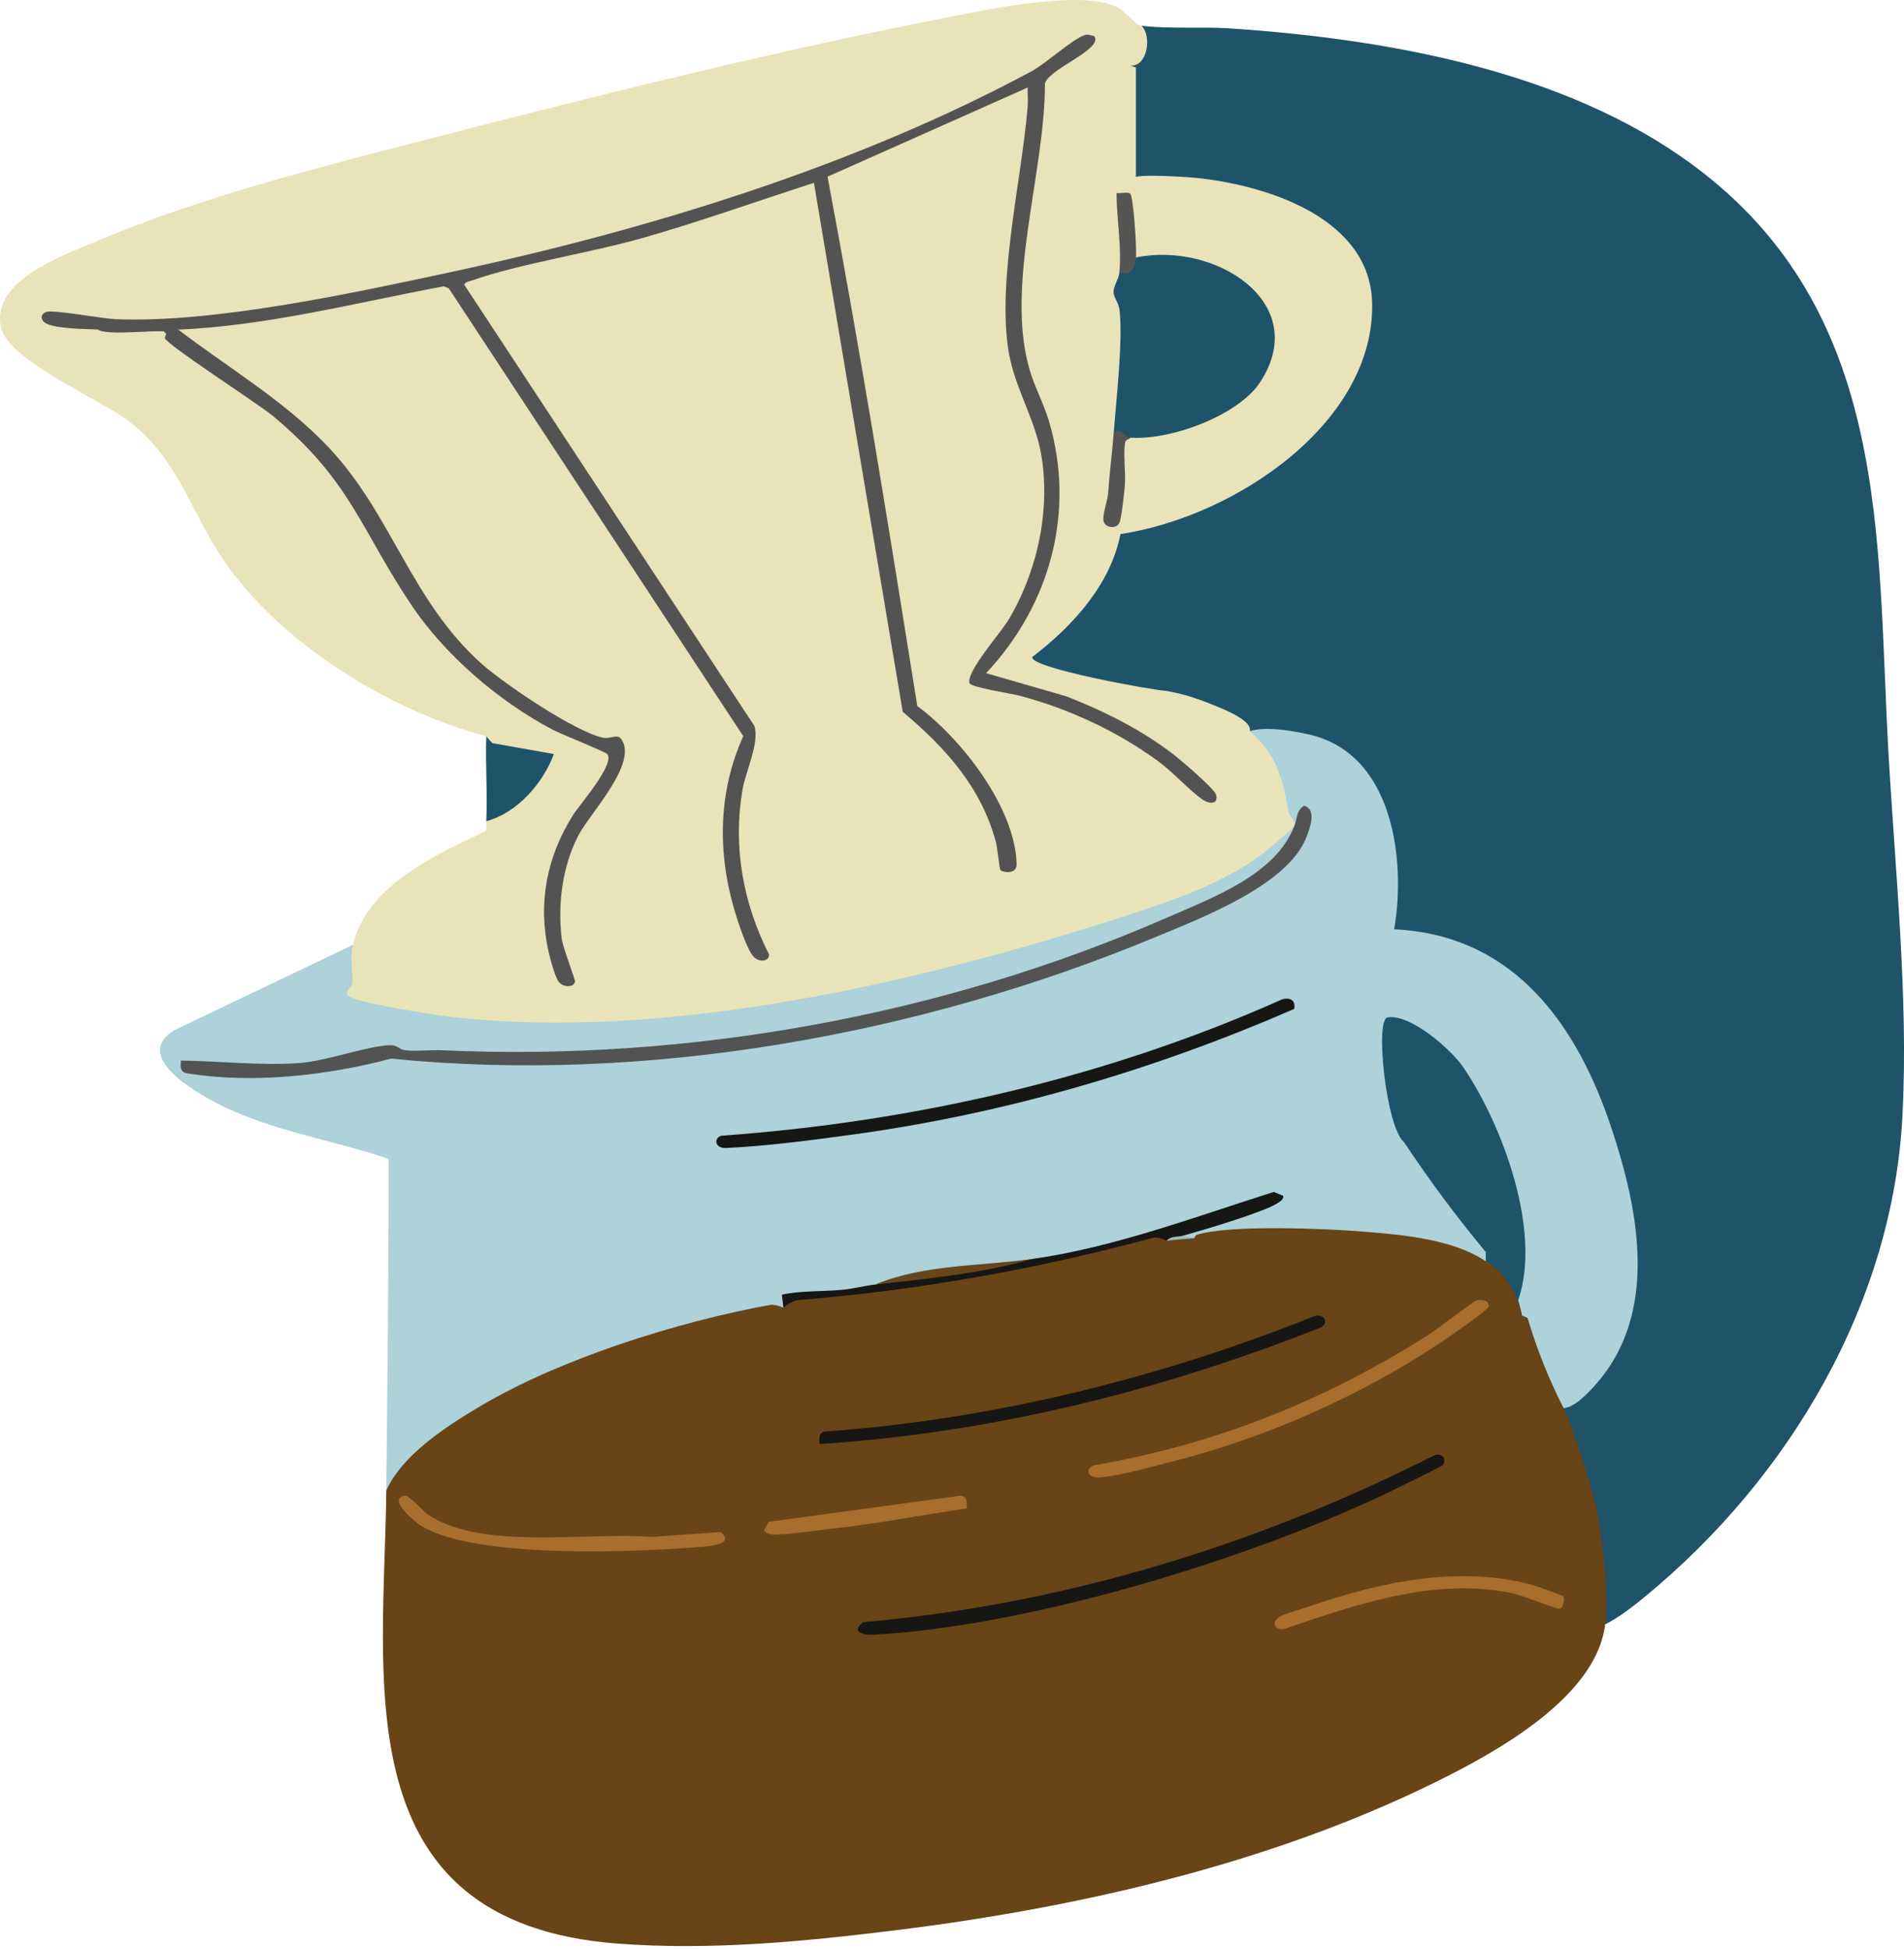 <svg width="170" height="174" viewBox="0 0 170 174" fill="none" xmlns="http://www.w3.org/2000/svg">
<path d="M143.32 145.026L142.873 144.533C143.184 138.202 141.659 131.963 139.255 126.126L139.603 125.716L139.758 125.227C147.174 120.393 146.295 111.013 144.29 103.714C141.608 93.945 136.323 84.138 124.21 83.221C124.488 77.218 124.686 68.881 117.5 66.219C115.999 65.665 113.924 65.508 112.328 65.578L111.59 65.268C111.26 64.989 109.745 64.094 109.274 63.85C103.684 60.927 96.555 62.144 91.266 58.719C95.261 55.892 98.607 52.027 99.731 47.38C109.797 45.675 122.116 37.673 122.022 27.233C121.938 18.25 108.569 15.47 100.931 16.312V5.863C100.931 5.78 101.741 4.999 101.868 4.432C102.042 3.634 101.694 3.006 101.924 2.299C104.371 2.604 107.27 2.369 109.731 2.53C123.947 3.477 139.749 6.326 151.127 14.716C168.92 27.835 167.531 48.122 168.614 67.223C169.211 77.781 170.407 89.085 169.861 99.643C169.009 116.148 159.965 131.815 146.798 142.617C145.777 143.455 144.525 144.424 143.325 145.026H143.32Z" fill="#1F536A"/>
<path d="M43.418 65.734C45.479 66.28 47.982 66.537 50.109 66.886C49.502 69.028 48.302 70.73 46.509 72.165C46.048 72.532 43.813 74.412 43.418 73.321C43.535 70.804 43.328 68.256 43.418 65.739V65.734Z" fill="#1F536A"/>
<path d="M43.418 65.735C34.538 63.379 24.995 57.336 20.012 50.085C16.901 45.565 15.894 40.679 11.024 37.271C8.515 35.517 0.723 32.08 0.092 29.252C-0.825 25.13 5.334 22.922 8.544 21.565C16.727 18.097 25.771 15.645 34.439 13.398C50.072 9.345 66.951 5.043 82.786 1.91C86.715 1.134 96.306 -1.043 99.665 0.597C100.531 1.02 101.341 2.224 101.92 2.299C102.856 3.197 102.484 5.95 100.927 5.863L101.421 6.02V16.05L100.927 16.325C101.011 16.107 101.157 15.941 101.369 15.819C101.868 15.536 106.089 15.797 106.974 15.898C113.609 16.631 122.272 19.663 122.507 26.945C122.846 37.607 110.432 46.106 100.042 47.685C99.181 52.109 95.863 55.84 92.183 58.645C91.736 59.605 103.044 61.651 104.056 61.673C105.872 61.965 107.548 62.593 109.209 63.309C109.999 63.649 111.816 64.504 111.585 65.281C112.964 65.333 113.806 66.965 114.338 68.043C115.157 69.692 115.637 71.987 115.547 73.784C112.719 78.042 107.096 80.076 102.122 81.725C85.064 87.383 66.081 92.03 47.841 91.746C46.717 91.729 31.785 90.708 30.788 89.255C30.36 88.635 30.515 88.291 30.966 87.754L30.919 84.918L31.508 84.356C32.755 79.133 38.679 76.406 43.366 74.199C43.484 73.915 43.394 73.614 43.408 73.322C46.218 72.571 48.514 69.875 49.451 67.323L43.954 66.35L43.408 65.739L43.418 65.735Z" fill="#E9E3B9"/>
<path d="M8.713 29.418C7.597 29.374 5.127 29.353 4.181 28.908C3.569 28.615 3.565 28.017 4.167 27.843C4.835 27.647 9.146 28.45 10.327 28.497C19.136 28.864 31.719 26.128 40.448 24.252C58.085 20.457 76.405 14.802 92.07 6.382C93.364 5.688 95.689 3.551 96.79 3.154C97.157 3.023 97.355 3.154 97.698 3.223C98.588 4.397 93.416 6.234 93.294 7.516C93.312 15.361 89.713 25.505 91.938 33.039C92.4 34.605 93.204 36.071 93.67 37.642C96.009 45.591 93.849 53.924 88.042 60.102L95.223 62.174C98.616 63.51 101.924 65.159 104.762 67.349C105.439 67.868 108.413 70.403 108.573 70.944C108.818 71.768 108.051 71.856 107.359 71.376C106.089 70.49 104.804 68.981 103.378 67.942C99.745 65.294 95.51 63.309 91.063 62.122C90.291 61.917 86.687 61.372 86.564 60.996C86.24 59.993 89.364 56.49 90.061 55.316C92.672 50.91 93.84 45.386 92.931 40.395C92.456 37.799 91.016 35.229 90.338 32.686C88.668 26.46 91.218 16.22 91.755 9.536C91.802 8.965 91.736 8.385 91.755 7.817L73.887 15.775C76.847 31.482 79.383 47.258 81.901 63.034C85.972 66.057 90.626 72.157 90.771 77.13C90.8 78.134 89.468 77.889 89.313 77.654C89.242 77.545 89.049 75.66 88.913 75.158C87.6 70.316 84.503 66.83 80.602 63.557L72.673 16.325C67.619 17.952 62.612 19.745 57.492 21.216C52.707 22.59 46.467 23.519 42.058 25.064C41.818 25.147 41.596 25.16 41.441 25.404L67.351 64.81C67.84 66.302 66.575 68.863 66.292 70.516C65.431 75.56 66.325 80.612 68.664 85.21C68.701 85.874 67.732 85.956 67.243 85.368C66.664 84.674 65.949 82.475 65.662 81.546C64.057 76.314 64.076 70.787 66.363 65.726L40.067 25.74L39.629 25.561C31.945 26.997 23.748 29.113 15.898 29.427C15.39 29.907 14.981 30.138 14.59 29.527C12.618 29.645 10.661 29.61 8.713 29.427V29.418Z" fill="#535353"/>
<path d="M15.903 29.418C20.402 32.856 25.4 35.788 29.282 39.88C35.013 45.927 36.67 53.636 43.041 59.299C45.018 61.057 51.328 65.329 53.832 65.865C54.486 66.005 55.093 65.503 55.441 65.957C57.065 68.064 52.627 72.663 51.629 74.609C50.199 77.392 49.799 80.677 50.142 83.744C50.236 84.573 51.385 87.466 51.338 87.662C51.215 88.168 50.298 88.186 49.888 87.658C49.559 87.235 49.131 85.629 48.994 85.04C48.011 80.704 48.768 76.598 51.154 72.785C51.728 71.869 54.923 68.239 54.227 67.331C54.072 67.126 50.1 65.543 49.366 65.163C44.519 62.615 39.729 58.475 36.773 54.081C32.181 47.253 31.352 42.934 24.336 37.114C23.018 36.023 14.831 30.749 14.727 30.19C14.694 30.02 14.953 29.675 14.915 29.649C14.482 29.344 9.617 30.046 8.718 29.418C10.986 29.505 13.64 29.51 15.908 29.418H15.903Z" fill="#535353"/>
<path d="M100.931 39.074C100.517 39.449 100.023 39.296 99.444 38.615C99.665 35.679 100.277 30.387 99.957 27.682C99.872 26.98 99.434 26.565 99.425 26.098C99.411 25.523 99.882 24.947 99.938 24.366C100.456 23.93 100.95 23.472 101.425 22.988C108.446 21.539 117.133 26.984 112.535 34.091C110.601 37.084 104.554 39.322 100.931 39.074Z" fill="#1F536A"/>
<path d="M99.444 38.611C100.268 38.14 100.221 39.021 100.931 39.069C100.446 39.339 100.465 39.344 100.418 39.85C100.315 40.954 100.522 42.188 100.432 43.318C100.385 43.951 100.136 46.311 99.933 46.708C99.642 47.284 98.536 47.14 98.512 46.364C98.493 45.727 98.894 44.701 98.941 44.008C99.063 42.188 99.312 40.343 99.439 38.611H99.444Z" fill="#555454"/>
<path d="M99.939 24.362C100.165 21.993 99.699 19.598 99.689 17.237C100.028 17.281 100.645 17.128 100.894 17.272C101.2 17.442 101.506 22.264 101.426 22.988C101.318 23.939 101.148 24.515 99.939 24.366V24.362Z" fill="#555554"/>
<path d="M135.886 117.448C134.902 115.781 133.778 114.21 132.662 112.622C127.467 105.206 122.319 102.143 122.983 92.274C123.025 91.62 123.312 90.996 123.242 90.328C125.952 90.407 128.493 91.999 130.187 93.888C133.208 97.252 137.142 108.164 136.869 112.509C136.766 114.162 135.909 115.79 135.881 117.452L135.886 117.448Z" fill="#1F536A"/>
<path d="M111.59 65.272C113.044 64.836 115.341 65.233 116.846 65.569C124.498 67.279 125.524 76.987 124.479 82.968C135.462 83.483 140.944 91.903 143.881 100.721C146.328 108.076 148.187 117.343 142.333 123.77C141.726 124.433 140.563 125.672 139.599 125.72C139.589 125.698 139.232 125.807 139.109 125.554C138.173 123.608 135.853 119.346 135.881 117.448L135.556 116.065C137.669 109.97 134.187 100.481 130.629 95.258C129.58 93.718 125.938 90.498 123.881 90.839C122.766 91.022 123.74 100.638 125.368 101.986C127.604 105.358 130.032 108.626 132.658 111.789V112.623C125.914 110.201 118.62 110.075 111.449 110.315C109.99 110.363 108.056 110.432 106.626 110.554C106.16 110.594 105.83 110.515 105.633 110.323L105.717 109.817C108.757 109.119 111.43 108.133 113.736 106.855C106.974 109.425 100.042 111.34 92.946 112.596L92.245 112.391C87.511 113.063 82.805 113.827 78.114 114.691C77.869 115.157 77.379 115.397 76.65 115.402L70.391 115.951C70.453 116.379 70.302 116.649 69.935 116.763C63.243 117.971 55.244 120.349 49.023 123.002C43.503 125.358 38.218 128.591 34.487 133.08C34.59 123.211 34.712 113.334 34.698 103.465C29.644 101.755 24.087 100.956 19.358 98.496C17.141 97.339 11.866 94.242 15.56 91.982L31.508 84.36C31.202 85.638 31.578 87.143 31.433 87.885C31.381 88.151 30.891 88.409 31.014 88.823C31.202 89.46 38.877 90.621 40.091 90.764C59.319 93.055 82.165 87.702 100.301 81.834C104.673 80.42 109.327 78.854 112.931 76.075C113.27 75.813 115.477 73.937 115.543 73.784C115.882 74.347 115.731 74.962 115.101 75.634C112.357 79.853 100.96 83.954 96.207 85.625C77.064 92.357 57.319 95.267 36.995 94.268C57.545 96.031 77.29 92.305 96.508 85.756C101.892 83.924 112.908 79.901 115.83 75.302C116.503 74.247 116.945 71.114 116.145 73.527L115.548 73.789C115.726 73.37 115.133 72.912 115.063 72.515C114.545 69.692 114.061 67.375 111.581 65.285L111.59 65.272Z" fill="#ADD2D9"/>
<path d="M105.642 110.324C105.242 110.494 104.748 110.647 104.155 110.782C98.913 111.545 92.922 113.67 87.346 114.617C81.6 115.594 75.511 115.755 69.949 116.759L69.808 115.594C71.473 115.219 73.506 115.324 75.276 115.149C76.231 115.053 77.163 114.8 78.127 114.691C82.814 113.827 87.525 113.064 92.259 112.392C99.548 111.345 106.776 108.618 113.731 106.419L114.569 106.764C114.639 107.069 114.291 107.283 114.051 107.431C112.715 108.269 107.435 109.822 105.642 110.324Z" fill="#161614"/>
<path d="M115.556 73.775C115.839 73.051 115.74 72.37 116.427 71.939C117.603 72.24 116.949 73.932 116.667 74.691C115.043 79.002 107.331 81.938 103.081 83.701C82.146 92.387 57.746 96.807 34.914 94.516C29.248 96.017 22.618 96.785 16.769 95.838C16.03 95.721 16.124 95.275 16.148 94.691C19.644 94.726 23.178 95.158 26.679 94.918C29.15 94.748 32.975 93.321 34.895 93.317C35.465 93.317 35.705 93.714 36.114 93.762C37.192 93.884 38.448 93.722 39.568 93.775C61.539 94.769 84.108 90.677 103.99 82.017C108.281 80.145 113.876 78.108 115.552 73.775H115.556Z" fill="#535353"/>
<path d="M115.548 90.083C103.04 95.524 89.704 99.463 75.977 101.318C72.344 101.811 68.49 102.325 64.824 102.496C63.831 102.539 63.681 101.619 64.415 101.401C81.751 100.153 98.861 96.196 114.503 89.215C115.242 89.028 115.703 89.355 115.548 90.083Z" fill="#161614"/>
<path d="M92.253 112.391C87.67 113.708 82.851 114.153 78.122 114.69C82.569 112.853 87.548 113.067 92.253 112.391Z" fill="#67461B"/>
<path d="M132.662 112.618C134.356 113.578 135.575 115.615 135.886 117.443L136.389 117.67C137.203 120.423 138.276 123.106 139.603 125.715C140.469 127.452 142.088 132.674 142.507 134.633C143.099 137.43 143.659 142.238 143.321 145.021C142.596 151.059 134.831 155.71 129.603 158.393C114.564 166.107 96.941 170.247 79.948 172.341C71.648 173.362 63.431 174.152 55.182 173.533C30.571 171.691 34.312 149.851 34.491 133.071C35.926 129.895 39.804 127.369 42.938 125.515C50.025 121.322 60.486 118.006 68.744 116.51C68.928 116.475 69.125 116.51 69.332 116.553C69.539 116.597 69.746 116.671 69.944 116.754C70.292 116.444 70.697 116.222 71.153 116.082C82.123 115.197 92.565 113.312 103.072 110.485C103.463 110.489 103.821 110.589 104.155 110.777C104.917 110.424 105.811 110.463 106.635 110.546C106.691 110.402 106.757 110.284 106.851 110.249C109.769 109.32 118.503 109.695 121.726 109.961C125.331 110.253 129.745 110.646 132.662 112.614V112.618Z" fill="#694416"/>
<path d="M105.641 110.323L106.634 110.554C105.942 110.611 104.832 110.685 104.154 110.786C104.535 110.323 105.19 110.454 105.641 110.328V110.323Z" fill="#9CBCC1"/>
<path d="M128.135 129.895C128.794 129.747 129.17 130.283 128.831 130.785C128.728 130.938 125.965 132.26 125.481 132.504C112.869 138.839 92.301 145.183 77.995 145.951C76.965 146.007 76.005 145.671 77.054 144.834C95.011 143.259 112.408 137.884 128.14 129.895H128.135Z" fill="#161614"/>
<path d="M73.167 128.935C73.153 128.507 73.059 127.971 73.576 127.818C88.663 126.74 103.448 123.062 117.288 117.535C118.187 117.19 118.761 118.128 117.862 118.542C103.707 124.162 88.597 127.927 73.167 128.93V128.935Z" fill="#161614"/>
<path d="M131.843 116.104C132.304 115.982 133.029 116.139 132.911 116.636C132.817 117.038 129.184 119.494 128.53 119.93C121.542 124.594 113.025 128.372 104.71 130.48C103.021 130.907 99.647 131.854 98.051 131.911C97.157 131.941 96.823 131.213 97.647 130.824C108.606 128.966 118.691 124.878 127.787 119.01C128.474 118.565 131.514 116.191 131.848 116.1L131.843 116.104Z" fill="#A76E2E"/>
<path d="M36.11 133.534C36.514 133.451 37.794 134.956 38.227 135.244C43.079 138.446 52.495 136.758 58.18 137.22L64.344 136.78C65.676 137.892 63.314 138.054 62.377 138.128C56.448 138.599 42.472 139.17 37.634 136.252C37.103 135.929 34.538 133.852 36.105 133.538L36.11 133.534Z" fill="#A76E2E"/>
<path d="M139.57 142.525C139.749 142.8 139.57 143.585 139.226 143.646C139.019 143.681 136.012 142.473 135.236 142.298C128.215 140.732 121.147 143.245 114.63 145.448C113.778 145.557 113.486 144.85 114.225 144.362C114.615 144.104 116.295 143.629 116.921 143.415C123.166 141.264 130.276 139.707 136.827 141.517C137.203 141.622 139.495 142.412 139.575 142.529L139.57 142.525Z" fill="#A76E2E"/>
<path d="M86.306 134.681C82.293 135.257 78.293 136.047 74.25 136.492C72.815 136.649 70.665 136.989 69.323 137.002C68.891 137.002 68.486 137.02 68.213 136.636L68.622 135.872L85.709 133.547C86.391 133.556 86.344 134.206 86.306 134.681Z" fill="#A76E2E"/>
</svg>
